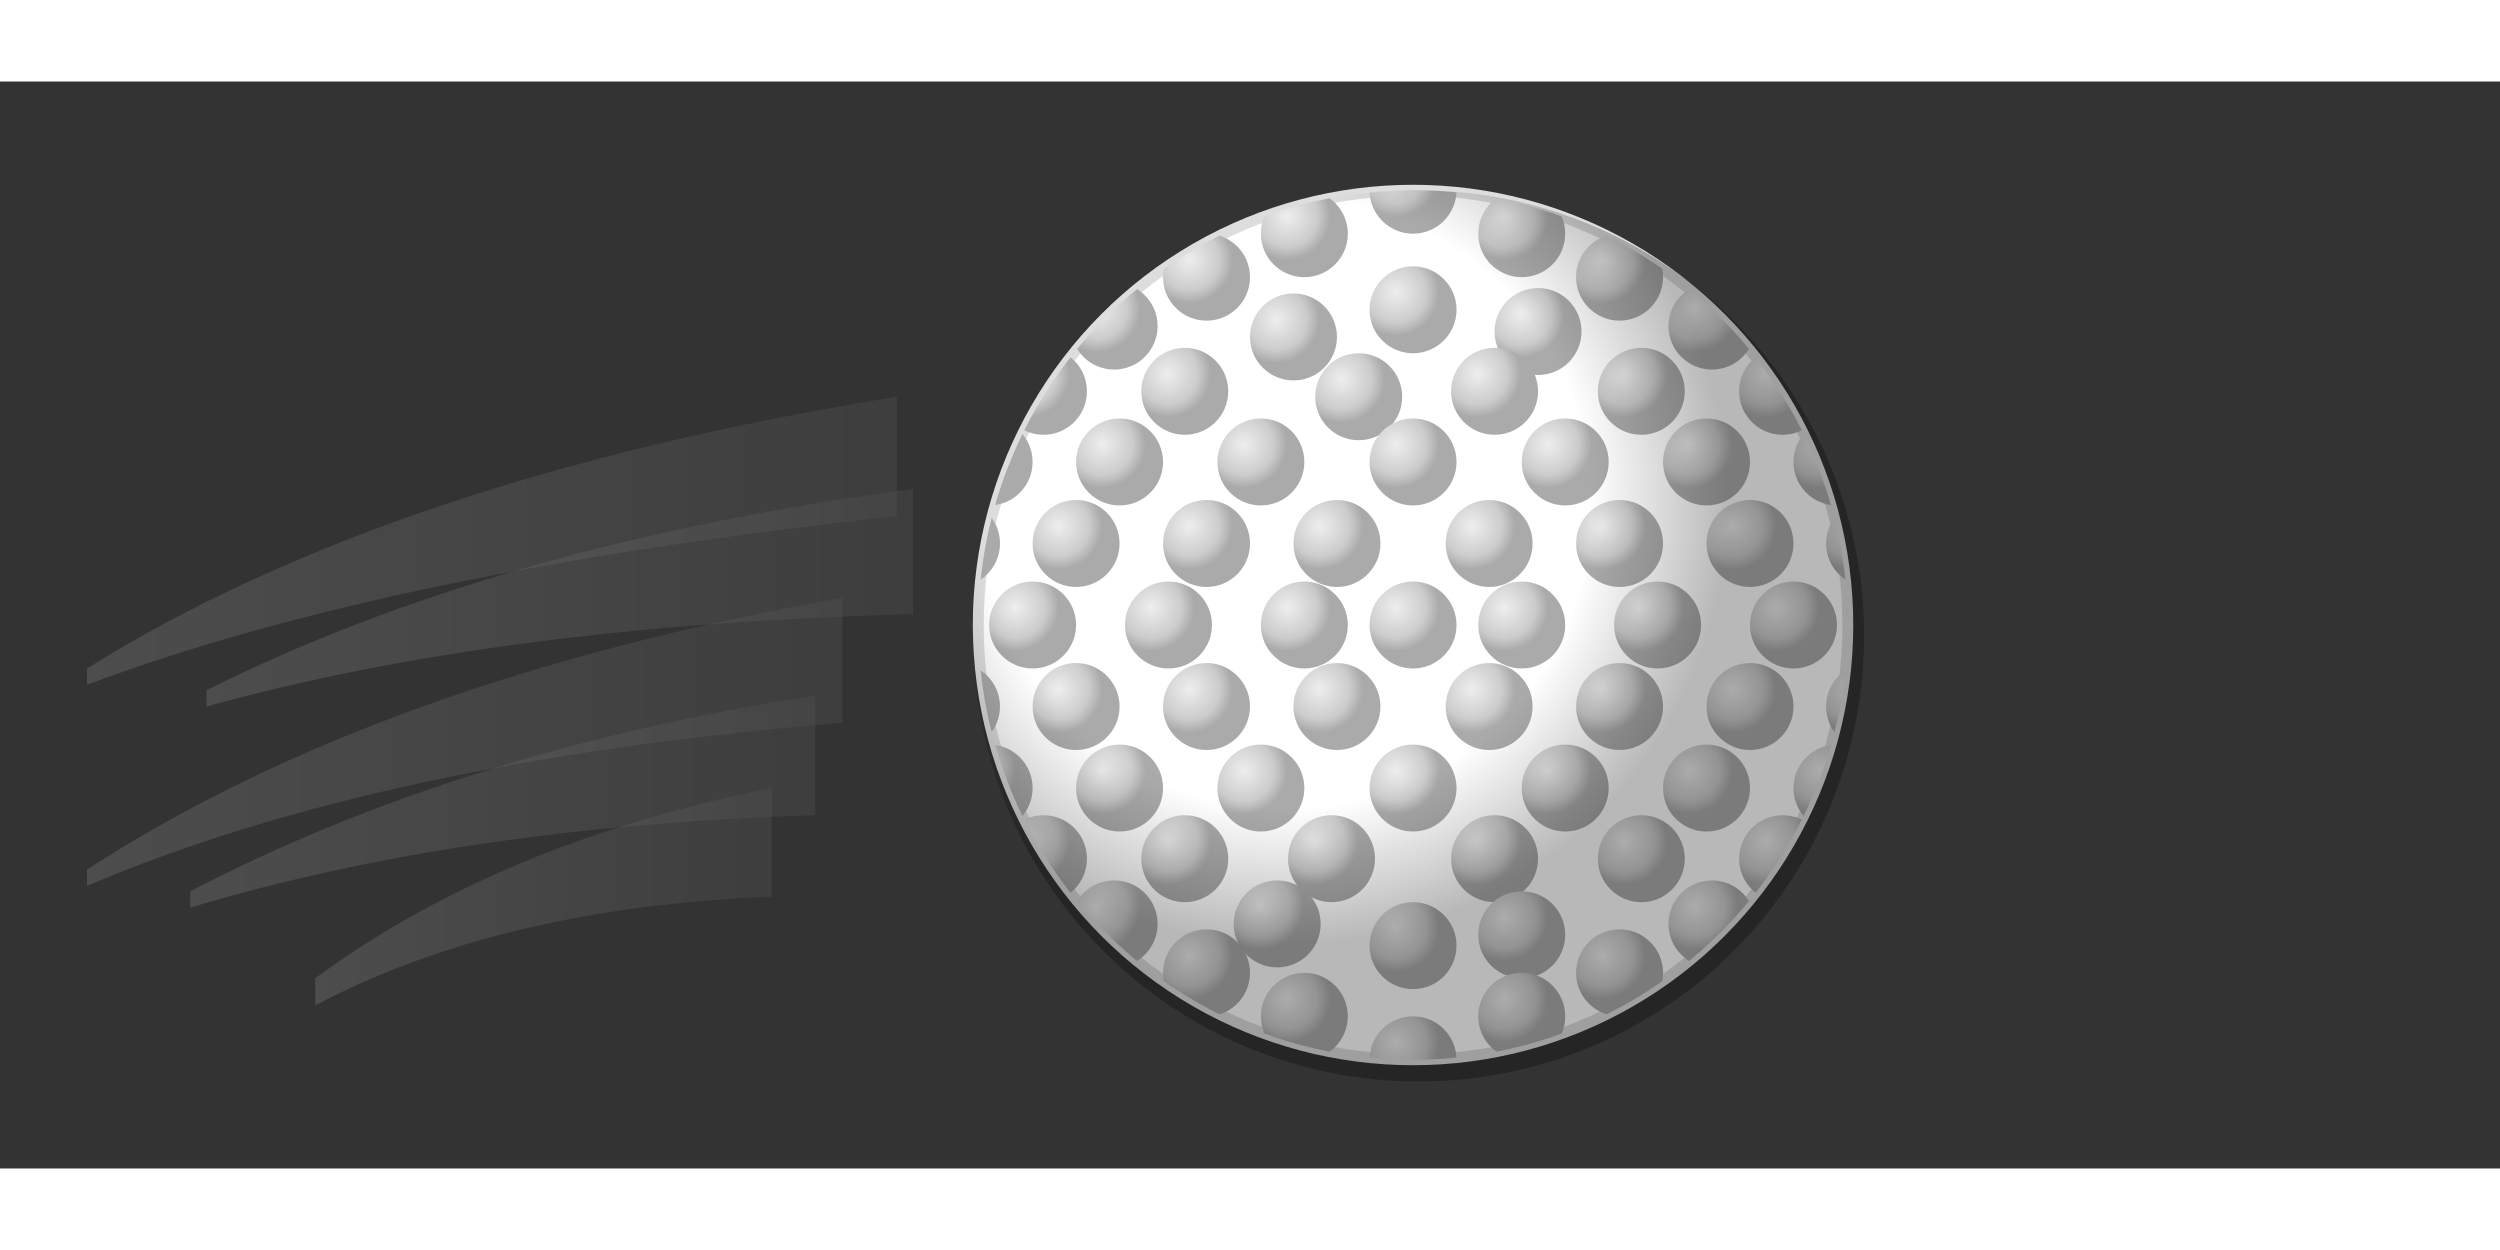 <svg viewBox="0 0 460 200" xmlns="http://www.w3.org/2000/svg" width="400" height="200">
  <rect x="0" y="0" width="460" height="200" fill="#333333" stroke="none"/>
  <defs>
    <radialGradient id="shadow" cx="0.35" cy="0.35">
      <stop offset="0%" style="stop-color:rgba(0,0,0,0);stop-opacity:0" />
      <stop offset="69%" style="stop-color:rgba(0,0,0,0.12);stop-opacity:0" />
      <stop offset="100%" style="stop-color:rgba(0,0,0,0.28);stop-opacity:1" />
    </radialGradient>
    <radialGradient id="dimple" cx="0.3" cy="0.3">
      <stop offset="0%" style="stop-color:#eee;stop-opacity:1" />
      <stop offset="70%" style="stop-color:#ccc;stop-opacity:1" />
      <stop offset="100%" style="stop-color:#aaa;stop-opacity:1" />
    </radialGradient>
    <linearGradient id="swooshGradient" x1="0%" y1="0%" x2="100%" y2="0%">
      <stop offset="0%" style="stop-color:#888;stop-opacity:0.3" />
      <stop offset="100%" style="stop-color:#555;stop-opacity:0.3" />
    </linearGradient>
    <clipPath id="ballClip">
      <circle cx="260" cy="100" r="80"/>
    </clipPath>
  </defs>

  <style>
    @keyframes spin {
      from { transform: rotate(0deg); }
      to { transform: rotate(-360deg); }
    }

    @keyframes flash1 {
      0%, 33% { opacity: 1; }
      33%, 66% { opacity: 0; }
      66%, 100% { opacity: 1; }
    }

    @keyframes flash2 {
      0%, 35% { opacity: 0; }
      35%, 65% { opacity: 1; }
      65%, 100% { opacity: 0; }
    }

    .golf-ball {
      transform-origin: 260px 100px;
      animation: spin 1s linear infinite;
    }

    .motion-lines-1 {
      animation: flash1 1.8s linear infinite;
    }

    .motion-lines-2 {
      animation: flash2 1.8s linear infinite;
    }
  </style>

  <!-- Motion lines set 1 - 3 swooshes -->
  <g class="motion-lines-1">
    <!-- Top swoosh - symmetrical to center, slightly bigger, moved up, fatter on right -->
    <path d="M 16 108 Q 72 73 165 58 L 165 80 Q 72 90 16 111 Z" fill="url(#swooshGradient)"/>
    <!-- Center swoosh - bigger, pointy left, fatter on right -->
    <path d="M 16 145 Q 70 110 155 95 L 155 118 Q 70 125 16 148 Z" fill="url(#swooshGradient)"/>
    <!-- Bottom swoosh - fatter overall, moved right more, pointy left, fatter on right -->
    <path d="M 58 165 Q 92 140 142 130 L 142 150 Q 92 152 58 170 Z" fill="url(#swooshGradient)"/>
  </g>

  <!-- Motion lines set 2 - 2 swooshes in the gaps -->
  <g class="motion-lines-2">
    <!-- First swoosh - bigger, angled like set 1, fatter on right -->
    <path d="M 38 112 Q 92 85 168 75 L 168 98 Q 92 100 38 115 Z" fill="url(#swooshGradient)"/>
    <!-- Second swoosh - angled like set 1, fatter on right -->
    <path d="M 35 149 Q 85 123 150 113 L 150 135 Q 85 137 35 152 Z" fill="url(#swooshGradient)"/>
  </g>

  <g class="golf-ball">
    <!-- Main ball -->
    <circle cx="260" cy="100" r="80" fill="white" stroke="#ddd" stroke-width="2"/>

    <!-- Dimples with clipping -->
    <g clip-path="url(#ballClip)">
      <circle cx="260" cy="20" r="8" fill="url(#dimple)"/>
      <circle cx="240" cy="28" r="8" fill="url(#dimple)"/>
      <circle cx="280" cy="28" r="8" fill="url(#dimple)"/>
      <circle cx="222" cy="36" r="8" fill="url(#dimple)"/>
      <circle cx="260" cy="42" r="8" fill="url(#dimple)"/>
      <circle cx="298" cy="36" r="8" fill="url(#dimple)"/>
      <circle cx="205" cy="45" r="8" fill="url(#dimple)"/>
      <circle cx="238" cy="47" r="8" fill="url(#dimple)"/>
      <circle cx="283" cy="46" r="8" fill="url(#dimple)"/>
      <circle cx="315" cy="45" r="8" fill="url(#dimple)"/>
      <circle cx="192" cy="57" r="8" fill="url(#dimple)"/>
      <circle cx="218" cy="57" r="8" fill="url(#dimple)"/>
      <circle cx="250" cy="58" r="8" fill="url(#dimple)"/>
      <circle cx="275" cy="57" r="8" fill="url(#dimple)"/>
      <circle cx="302" cy="57" r="8" fill="url(#dimple)"/>
      <circle cx="328" cy="57" r="8" fill="url(#dimple)"/>
      <circle cx="182" cy="70" r="8" fill="url(#dimple)"/>
      <circle cx="206" cy="70" r="8" fill="url(#dimple)"/>
      <circle cx="232" cy="70" r="8" fill="url(#dimple)"/>
      <circle cx="260" cy="70" r="8" fill="url(#dimple)"/>
      <circle cx="288" cy="70" r="8" fill="url(#dimple)"/>
      <circle cx="314" cy="70" r="8" fill="url(#dimple)"/>
      <circle cx="338" cy="70" r="8" fill="url(#dimple)"/>
      <circle cx="176" cy="85" r="8" fill="url(#dimple)"/>
      <circle cx="198" cy="85" r="8" fill="url(#dimple)"/>
      <circle cx="222" cy="85" r="8" fill="url(#dimple)"/>
      <circle cx="246" cy="85" r="8" fill="url(#dimple)"/>
      <circle cx="274" cy="85" r="8" fill="url(#dimple)"/>
      <circle cx="298" cy="85" r="8" fill="url(#dimple)"/>
      <circle cx="322" cy="85" r="8" fill="url(#dimple)"/>
      <circle cx="344" cy="85" r="8" fill="url(#dimple)"/>
      <circle cx="190" cy="100" r="8" fill="url(#dimple)"/>
      <circle cx="215" cy="100" r="8" fill="url(#dimple)"/>
      <circle cx="240" cy="100" r="8" fill="url(#dimple)"/>
      <circle cx="280" cy="100" r="8" fill="url(#dimple)"/>
      <circle cx="305" cy="100" r="8" fill="url(#dimple)"/>
      <circle cx="330" cy="100" r="8" fill="url(#dimple)"/>
      <circle cx="176" cy="115" r="8" fill="url(#dimple)"/>
      <circle cx="198" cy="115" r="8" fill="url(#dimple)"/>
      <circle cx="222" cy="115" r="8" fill="url(#dimple)"/>
      <circle cx="246" cy="115" r="8" fill="url(#dimple)"/>
      <circle cx="274" cy="115" r="8" fill="url(#dimple)"/>
      <circle cx="298" cy="115" r="8" fill="url(#dimple)"/>
      <circle cx="322" cy="115" r="8" fill="url(#dimple)"/>
      <circle cx="344" cy="115" r="8" fill="url(#dimple)"/>
      <circle cx="182" cy="130" r="8" fill="url(#dimple)"/>
      <circle cx="206" cy="130" r="8" fill="url(#dimple)"/>
      <circle cx="232" cy="130" r="8" fill="url(#dimple)"/>
      <circle cx="260" cy="130" r="8" fill="url(#dimple)"/>
      <circle cx="288" cy="130" r="8" fill="url(#dimple)"/>
      <circle cx="314" cy="130" r="8" fill="url(#dimple)"/>
      <circle cx="338" cy="130" r="8" fill="url(#dimple)"/>
      <circle cx="192" cy="143" r="8" fill="url(#dimple)"/>
      <circle cx="218" cy="143" r="8" fill="url(#dimple)"/>
      <circle cx="245" cy="143" r="8" fill="url(#dimple)"/>
      <circle cx="275" cy="143" r="8" fill="url(#dimple)"/>
      <circle cx="302" cy="143" r="8" fill="url(#dimple)"/>
      <circle cx="328" cy="143" r="8" fill="url(#dimple)"/>
      <circle cx="205" cy="155" r="8" fill="url(#dimple)"/>
      <circle cx="235" cy="155" r="8" fill="url(#dimple)"/>
      <circle cx="280" cy="157" r="8" fill="url(#dimple)"/>
      <circle cx="315" cy="155" r="8" fill="url(#dimple)"/>
      <circle cx="222" cy="164" r="8" fill="url(#dimple)"/>
      <circle cx="260" cy="159" r="8" fill="url(#dimple)"/>
      <circle cx="298" cy="164" r="8" fill="url(#dimple)"/>
      <circle cx="240" cy="172" r="8" fill="url(#dimple)"/>
      <circle cx="280" cy="172" r="8" fill="url(#dimple)"/>
      <circle cx="260" cy="180" r="8" fill="url(#dimple)"/>
      <circle cx="260" cy="100" r="8" fill="url(#dimple)"/>
    </g>
  </g>

  <!-- Stationary shadow overlays -->
  <circle cx="261" cy="102" r="82" fill="url(#shadow)" pointer-events="none"/>
</svg>
